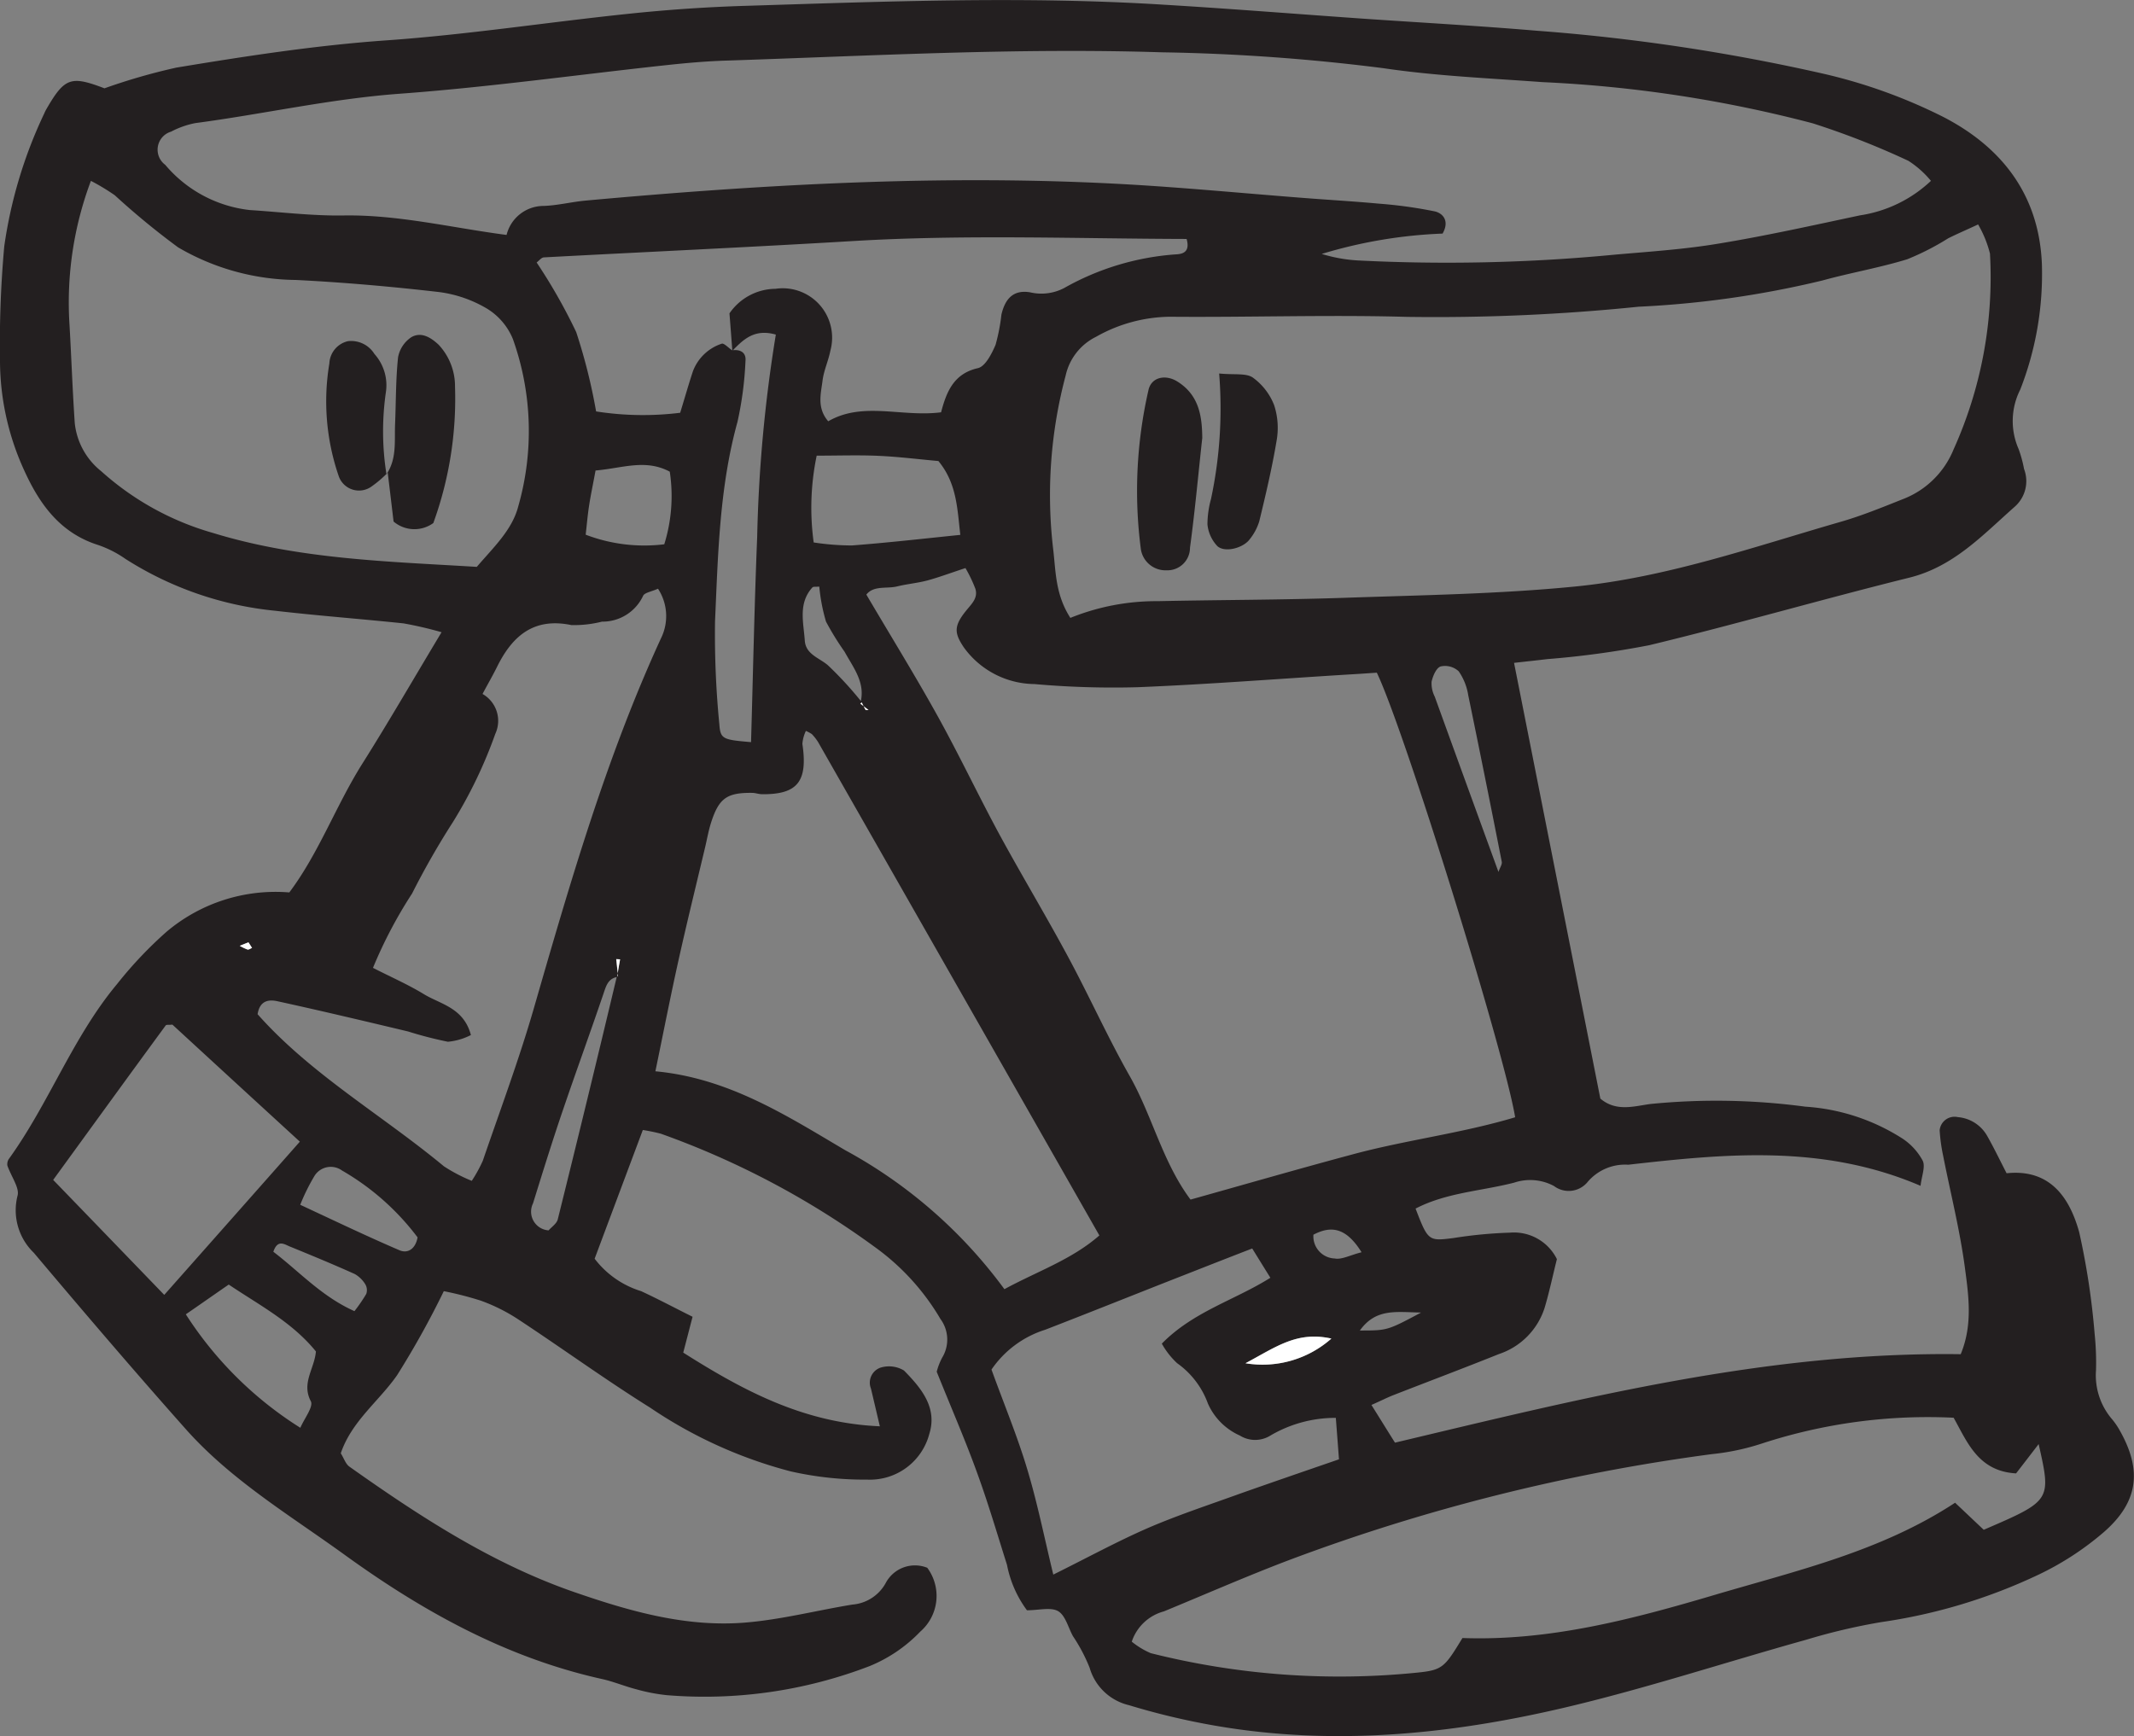<svg xmlns="http://www.w3.org/2000/svg" width="142.563" height="115.99" viewBox="0 0 142.563 115.99">
  <rect x="0" y="0" width="142.563" height="115.99" fill="#808080" stroke="none"/>
  <g id="Gruppe_1378" data-name="Gruppe 1378" transform="translate(6330.846 -20721.527)">
    <g id="Gruppe_1611" data-name="Gruppe 1611">
      <path id="Pfad_8410" data-name="Pfad 8410" d="M78.754,388.488c-.2.071-.387.153-.582.231a3.216,3.216,0,0,0,.523.25c.082.019.2-.071.3-.11C78.914,388.738,78.836,388.609,78.754,388.488ZM153,414.422c1.84,0,1.84,0,4.09-1.2C155.406,413.191,154.07,412.93,153,414.422Zm.113-5.231c-1.031-1.652-2.027-1.793-3.215-1.171a1.48,1.48,0,0,0,1.418,1.589C151.781,409.7,152.309,409.4,153.117,409.191Zm-7.758,7.418a6.933,6.933,0,0,0,5.739-1.648C148.8,414.449,147.406,415.52,145.359,416.609Zm-59.523-3.48a10.765,10.765,0,0,0,.789-1.149.769.769,0,0,0-.059-.64,1.963,1.963,0,0,0-.707-.692c-1.441-.648-2.9-1.25-4.359-1.847-.363-.153-.8-.473-1.082.359C82.137,410.469,83.637,412.148,85.836,413.129Zm-3.625-7.109c2.3,1.07,4.445,2.1,6.633,3.039.59.25,1.082-.129,1.211-.86A16.818,16.818,0,0,0,85,403.73a1.28,1.28,0,0,0-1.828.348A13.426,13.426,0,0,0,82.211,406.02Zm80.051-22.231c.1-.3.258-.508.222-.687q-1.095-5.584-2.242-11.141a3.843,3.843,0,0,0-.633-1.582,1.341,1.341,0,0,0-1.2-.328c-.3.09-.527.64-.613,1.019a1.958,1.958,0,0,0,.211,1C159.406,375.949,160.82,379.828,162.262,383.789Zm-60.317-26.828c-.183.988-.328,1.66-.429,2.328-.1.641-.153,1.281-.231,1.961a10.977,10.977,0,0,0,5.25.641,10.839,10.839,0,0,0,.367-4.852C105.273,356.172,103.73,356.809,101.945,356.961ZM82.219,420.922c.262-.621.891-1.41.7-1.774-.641-1.218.242-2.168.34-3.328-1.59-1.961-3.793-3.1-5.824-4.468-1.051.726-1.965,1.367-2.867,1.988A24.709,24.709,0,0,0,82.219,420.922Zm44.09-59.66c-.207-1.75-.227-3.434-1.465-4.934-1.321-.117-2.672-.289-4.031-.348-1.321-.058-2.641-.011-4.1-.011a17.069,17.069,0,0,0-.2,5.8,17.14,17.14,0,0,0,2.55.2C121.43,361.789,123.785,361.52,126.309,361.262Zm-60.6,43.1c2.555,2.641,4.91,5.082,7.418,7.68,3.066-3.461,6.066-6.848,9.059-10.238q-4.342-3.979-8.516-7.821c-.23.032-.4-.011-.449.059C70.734,397.43,68.266,400.84,65.707,404.359ZM132.52,430.73c2.277-1.128,4.269-2.218,6.343-3.121,1.992-.859,4.067-1.539,6.114-2.281,2.148-.758,4.308-1.5,6.628-2.3-.074-1-.14-1.851-.21-2.769a8.549,8.549,0,0,0-4.446,1.226,1.933,1.933,0,0,1-1.969-.047,4.191,4.191,0,0,1-2.132-2.14,5.665,5.665,0,0,0-2.055-2.692,5.261,5.261,0,0,1-1.023-1.308c2.117-2.153,4.851-2.891,7.253-4.4-.425-.679-.761-1.226-1.214-1.957-1.6.618-3.079,1.2-4.551,1.778-3.094,1.211-6.18,2.453-9.281,3.652a6.817,6.817,0,0,0-3.586,2.66c.855,2.36,1.734,4.469,2.386,6.649C131.461,425.949,131.926,428.281,132.52,430.73ZM93.613,394.68a4.228,4.228,0,0,1-1.535.449,26.078,26.078,0,0,1-2.664-.688c-2.9-.691-5.809-1.382-8.723-2.019-.52-.113-1.176-.1-1.328.867,3.555,4.012,8.3,6.723,12.445,10.16a10.7,10.7,0,0,0,1.863.973,9.647,9.647,0,0,0,.738-1.344c1.152-3.367,2.406-6.719,3.395-10.137,2.425-8.4,4.843-16.793,8.508-24.769a3.343,3.343,0,0,0-.2-3.313c-.449.2-.89.262-.992.469a2.989,2.989,0,0,1-2.75,1.731,7.545,7.545,0,0,1-2.047.23c-2.5-.519-3.93.711-4.949,2.762-.3.609-.645,1.2-.984,1.84a2.066,2.066,0,0,1,.852,2.668,30.7,30.7,0,0,1-2.824,5.882,53.485,53.485,0,0,0-2.738,4.789,30.257,30.257,0,0,0-2.609,4.961c1.188.61,2.34,1.11,3.4,1.758C91.59,392.629,93.129,392.852,93.613,394.68Zm.395-31.282c1.137-1.328,2.363-2.468,2.77-4.046a18.285,18.285,0,0,0-.359-11.172,4.281,4.281,0,0,0-1.727-2.032,8.362,8.362,0,0,0-3.2-1.109c-3.18-.367-6.379-.648-9.578-.809a15.834,15.834,0,0,1-7.863-2.179,50.884,50.884,0,0,1-4.23-3.481,14.47,14.47,0,0,0-1.594-.961A23.109,23.109,0,0,0,66.8,347.27c.125,2.171.2,4.351.348,6.519A4.734,4.734,0,0,0,68.906,357a18.857,18.857,0,0,0,7.461,4.129C82.121,362.9,88.094,363.039,94.008,363.4Zm21.984,10.961a2.45,2.45,0,0,0-.234.871c.371,2.5-.317,3.379-2.684,3.36-.226,0-.453-.09-.679-.09-1.676-.02-2.215.359-2.735,1.98-.176.551-.273,1.122-.406,1.68-.582,2.449-1.188,4.91-1.738,7.371s-1.028,4.91-1.578,7.571c4.886.457,8.746,2.949,12.675,5.269a32.287,32.287,0,0,1,10.641,9.289c2.23-1.211,4.488-1.969,6.344-3.59q-9.434-16.559-18.789-32.961a3.267,3.267,0,0,0-.422-.539A2.878,2.878,0,0,0,115.992,374.359Zm21.77,60.852a5.325,5.325,0,0,0,1.269.769,51.631,51.631,0,0,0,17.8,1.3c1.7-.172,1.828-.351,3.023-2.312,5.805.211,11.336-1.25,16.844-2.879s11.117-2.91,16.067-6.16c.7.66,1.332,1.261,1.914,1.808,4.519-1.949,4.519-1.949,3.668-5.726-.559.726-1.075,1.4-1.508,1.957-2.539-.141-3.266-2.11-4.172-3.719a35.7,35.7,0,0,0-12.77,1.711,15.826,15.826,0,0,1-3.363.719,127.986,127.986,0,0,0-28.336,7.109c-2.793,1.063-5.527,2.262-8.289,3.4A3.108,3.108,0,0,0,137.762,435.211Zm16.371-64.742c-.731.051-1.3.09-1.863.121-4.707.289-9.411.66-14.122.851a59.624,59.624,0,0,1-6.89-.211,5.886,5.886,0,0,1-4.727-2.468c-.621-.934-.672-1.4.164-2.434.379-.469.809-.848.618-1.469a9.4,9.4,0,0,0-.661-1.379c-1,.329-1.75.61-2.519.821-.664.179-1.356.238-2.028.4-.707.18-1.578-.078-2.074.551,1.653,2.809,3.274,5.43,4.77,8.129,1.445,2.609,2.722,5.312,4.144,7.941,1.481,2.719,3.082,5.379,4.551,8.11,1.418,2.629,2.645,5.371,4.117,7.968,1.516,2.661,2.192,5.75,4.075,8.274,3.66-1.024,7.183-2.043,10.722-2.992,3.625-.989,7.383-1.43,10.965-2.508C162.648,395.781,155.977,374.3,154.133,370.469Zm-20.473-3.66a15.307,15.307,0,0,1,5.844-1.118c4.137-.089,8.277-.082,12.41-.222,5.168-.18,10.352-.25,15.488-.758,6.078-.6,11.868-2.633,17.715-4.32,1.43-.411,2.813-.981,4.2-1.532a5.955,5.955,0,0,0,3.344-3.3,27.972,27.972,0,0,0,2.434-13.09,7.5,7.5,0,0,0-.793-1.949c-.789.371-1.4.628-2,.929a17.24,17.24,0,0,1-2.739,1.4c-1.859.57-3.793.9-5.668,1.418a65.144,65.144,0,0,1-12.265,1.75,133.13,133.13,0,0,1-15.488.679c-5.278-.148-10.567.039-15.848-.008a10.219,10.219,0,0,0-4.918,1.34,3.8,3.8,0,0,0-2.031,2.59,30.987,30.987,0,0,0-.832,11.609C132.691,363.7,132.648,365.23,133.66,366.809Zm57.492-29.2a6.526,6.526,0,0,0-1.507-1.339,53.419,53.419,0,0,0-6.4-2.508,86.353,86.353,0,0,0-18.047-2.75c-3.554-.262-7.129-.41-10.648-.934a133.5,133.5,0,0,0-14.762-1.058c-9.672-.309-19.332.23-29,.55-1.379.039-2.758.16-4.129.309-5.937.641-11.863,1.473-17.816,1.91-4.606.34-9.09,1.359-13.641,1.961a5.877,5.877,0,0,0-1.617.57,1.258,1.258,0,0,0-.391,2.219,8.632,8.632,0,0,0,5.645,3.02c2.067.132,4.137.39,6.2.363,3.691-.07,7.246.816,10.957,1.3a2.55,2.55,0,0,1,2.48-1.938c.914-.031,1.825-.261,2.739-.351,12.508-1.141,25.023-1.828,37.582-1.008,3.328.219,6.652.527,9.976.789,1.832.148,3.668.25,5.5.418a30.006,30.006,0,0,1,3.743.519c.492.114,1.007.6.511,1.481a31.887,31.887,0,0,0-8.074,1.359,10.161,10.161,0,0,0,2.391.434,117.1,117.1,0,0,0,17.246-.391c2.293-.2,4.594-.351,6.859-.73,3.172-.52,6.317-1.223,9.469-1.891A8.8,8.8,0,0,0,191.152,337.609ZM111.066,348.93c.547-.078.942.148.891.7a23.245,23.245,0,0,1-.535,4.082c-1.207,4.367-1.3,8.859-1.5,13.328a61.54,61.54,0,0,0,.289,6.883c.07.988.242,1.027,2.117,1.187.133-4.578.223-9.148.41-13.718a96.27,96.27,0,0,1,1.246-13.512c-1.445-.41-2.175.34-2.906,1.082-.066-.883-.133-1.762-.191-2.5a3.771,3.771,0,0,1,3.074-1.641,3.3,3.3,0,0,1,3.668,4.129c-.133.68-.438,1.321-.524,2-.109.879-.394,1.821.379,2.723,2.321-1.344,4.9-.262,7.539-.6.356-1.351.836-2.582,2.454-2.949.5-.109.929-.961,1.187-1.562a12.8,12.8,0,0,0,.391-2.02c.261-1.109.832-1.66,1.906-1.488a3.282,3.282,0,0,0,2.293-.289,17.647,17.647,0,0,1,7.531-2.25c.453-.032.871-.211.641-1.024-7.4-.019-14.856-.308-22.313.141-6.875.41-13.75.723-20.629,1.09-.168.011-.324.23-.48.34a36.85,36.85,0,0,1,2.644,4.652,37.591,37.591,0,0,1,1.329,5.3,20.2,20.2,0,0,0,5.617.09c.316-1.032.566-1.911.851-2.774a3.08,3.08,0,0,1,1.922-1.84C110.516,348.43,110.832,348.781,111.066,348.93Zm-7.621,41.859c-.7.1-.808.652-1,1.2-.879,2.59-1.82,5.16-2.7,7.75-.7,2.051-1.34,4.121-1.984,6.192a1.252,1.252,0,0,0,1.043,1.8c.2-.23.543-.449.613-.742q2.021-8.127,3.961-16.289c.066-.359.129-.719.195-1.078-.086,0-.172-.012-.258-.012C103.363,390,103.406,390.4,103.445,390.789Zm16.282-18.348a5.031,5.031,0,0,0,.257.52c.016.027.125,0,.192,0-.184-.141-.367-.281-.555-.422.391-1.379-.457-2.391-1.039-3.461a18.841,18.841,0,0,1-1.246-2.019,12.179,12.179,0,0,1-.449-2.34c-.242.019-.4-.008-.457.051-.965,1.058-.594,2.339-.512,3.55.062.918.93,1.141,1.531,1.641A24.108,24.108,0,0,1,119.727,372.441ZM107.8,415.9c4.062,2.571,8.058,4.7,13.133,4.922-.246-1.039-.418-1.781-.594-2.519a1.062,1.062,0,0,1,.637-1.4,1.934,1.934,0,0,1,1.57.192c1.125,1.148,2.25,2.461,1.691,4.238a4.1,4.1,0,0,1-4.152,3.051,22.309,22.309,0,0,1-5.113-.551,30.4,30.4,0,0,1-9.387-4.258c-3.023-1.89-5.91-3.992-8.887-5.949a11.957,11.957,0,0,0-2.426-1.2,22.509,22.509,0,0,0-2.469-.633,58.957,58.957,0,0,1-3.117,5.609c-1.219,1.75-3.043,3.082-3.766,5.223.207.328.32.707.574.891,4.7,3.328,9.523,6.476,15.012,8.379,3.7,1.281,7.488,2.371,11.457,2.039,2.394-.2,4.75-.809,7.129-1.2a2.792,2.792,0,0,0,2.222-1.421,2.21,2.21,0,0,1,2.786-1.039,3.157,3.157,0,0,1-.461,4.261,9.842,9.842,0,0,1-3.391,2.309,30.738,30.738,0,0,1-13.555,1.941,12.04,12.04,0,0,1-2.023-.39c-.781-.2-1.531-.52-2.317-.692-6.421-1.429-12.027-4.558-17.281-8.371-3.629-2.617-7.516-4.949-10.523-8.34-3.437-3.867-6.8-7.808-10.141-11.769a3.941,3.941,0,0,1-1.082-3.809c.141-.512-.387-1.211-.68-2.012a.657.657,0,0,1,.082-.418c2.7-3.73,4.277-8.152,7.246-11.71a27.146,27.146,0,0,1,3.3-3.489,11.28,11.28,0,0,1,8.207-2.633c1.977-2.628,3.117-5.808,4.883-8.609s3.426-5.68,5.289-8.777a25.343,25.343,0,0,0-2.539-.59c-2.855-.3-5.723-.512-8.578-.844a22.705,22.705,0,0,1-10.008-3.469,7.283,7.283,0,0,0-1.832-.929c-2.539-.809-3.91-2.739-4.934-5a17.667,17.667,0,0,1-1.605-7.02,73.516,73.516,0,0,1,.281-7.93,30.748,30.748,0,0,1,2.672-8.878,2.58,2.58,0,0,1,.156-.313c1.211-2.09,1.633-2.219,3.867-1.367a40.623,40.623,0,0,1,4.8-1.383c4.649-.769,9.3-1.488,14.02-1.82,5.391-.379,10.75-1.207,16.129-1.77,2.629-.277,5.277-.461,7.922-.539,9.324-.289,18.648-.66,27.972-.07,4.477.269,8.95.629,13.422.941,3.789.258,7.582.469,11.367.789a130.453,130.453,0,0,1,19.094,2.852,35.489,35.489,0,0,1,8.094,2.9c3.887,2,6.406,5.16,6.609,9.8a21.223,21.223,0,0,1-1.445,8.43,4.646,4.646,0,0,0-.109,3.969,8.155,8.155,0,0,1,.363,1.332,2.278,2.278,0,0,1-.625,2.527c-2.141,1.891-4.086,4.012-7.059,4.742-5.8,1.438-11.547,3.109-17.355,4.508a60.848,60.848,0,0,1-6.824.93c-.672.082-1.344.152-2.207.25,1.945,9.82,3.859,19.472,5.765,29.113,1.07.906,2.27.5,3.356.359a44.657,44.657,0,0,1,10.336.18,13.656,13.656,0,0,1,6.488,2.129,4.089,4.089,0,0,1,1.355,1.48c.192.4-.066,1.008-.144,1.68-6.5-2.789-13.016-2.148-19.528-1.41a3.276,3.276,0,0,0-2.746,1.191,1.634,1.634,0,0,1-2.215.231,3.366,3.366,0,0,0-2.664-.223c-2.195.563-4.519.66-6.582,1.731.836,2.179.868,2.179,2.536,1.968a29.83,29.83,0,0,1,3.761-.359,3.2,3.2,0,0,1,3.145,1.769c-.274,1.082-.5,2.18-.824,3.262a4.789,4.789,0,0,1-3.043,3.078c-2.348.942-4.711,1.832-7.067,2.75-.406.16-.8.364-1.457.653.551.879,1,1.609,1.574,2.519,12.461-2.961,24.848-6.09,37.793-5.91.821-1.98.524-3.941.274-5.828-.336-2.5-.961-4.961-1.449-7.442a11.446,11.446,0,0,1-.231-1.691,1,1,0,0,1,1.219-.879,2.487,2.487,0,0,1,1.953,1.25c.453.8.852,1.629,1.3,2.5,2.914-.308,4.211,1.641,4.848,3.93a49.509,49.509,0,0,1,1.035,6.82,18.6,18.6,0,0,1,.09,2.41,4.507,4.507,0,0,0,1.019,3.211,4.866,4.866,0,0,1,.586.848c1.484,2.641,1.227,4.762-1.109,6.781a19.535,19.535,0,0,1-4.313,2.809,36.65,36.65,0,0,1-10.523,3.179,40.8,40.8,0,0,0-5.02,1.18c-5.422,1.512-10.785,3.281-16.262,4.563-7.66,1.789-15.441,2.539-23.285,1.168a47.894,47.894,0,0,1-5.7-1.36,3.59,3.59,0,0,1-2.625-2.5,11.257,11.257,0,0,0-1.113-2.109c-.317-.57-.5-1.379-.985-1.668s-1.292-.063-2.089-.063a7.489,7.489,0,0,1-1.332-3.031c-.657-2.078-1.274-4.18-2.024-6.226-.781-2.153-1.7-4.262-2.672-6.68a4.259,4.259,0,0,1,.364-.942,2.315,2.315,0,0,0-.114-2.582,15.736,15.736,0,0,0-4.4-4.82,56.2,56.2,0,0,0-14.273-7.558,12.1,12.1,0,0,0-1.211-.25c-1.075,2.871-2.141,5.718-3.219,8.6a6.18,6.18,0,0,0,3.109,2.168c1.141.531,2.25,1.121,3.434,1.711-.207.789-.375,1.449-.625,2.4" transform="translate(-6393 20396.002)" fill="#231f20"/>
      <path id="Pfad_8430" data-name="Pfad 8430" d="M145.359,416.609c2.047-1.089,3.438-2.16,5.739-1.648a6.933,6.933,0,0,1-5.739,1.648" transform="translate(-6393 20396.002)" fill="#fff"/>
      <path id="Pfad_8433" data-name="Pfad 8433" d="M78.754,388.488c.082.121.16.25.238.371-.1.039-.215.129-.3.11a3.216,3.216,0,0,1-.523-.25c.2-.078.387-.16.582-.231" transform="translate(-6393 20396.002)" fill="#fff"/>
      <path id="Pfad_8434" data-name="Pfad 8434" d="M103.445,390.789c-.039-.391-.082-.789-.121-1.18.086,0,.172.012.258.012-.066.359-.129.719-.184,1.09.008.008.047.078.047.078" transform="translate(-6393 20396.002)" fill="#fff"/>
      <path id="Pfad_8435" data-name="Pfad 8435" d="M119.621,372.539c.188.141.371.281.555.422-.067,0-.176.027-.192,0-.1-.16-.175-.34-.261-.512,0,0-.1.09-.1.09" transform="translate(-6393 20396.002)" fill="#fff"/>
      <path id="Pfad_8436" data-name="Pfad 8436" d="M142.469,354.809c-.274,2.511-.492,4.921-.817,7.312a1.508,1.508,0,0,1-1.566,1.508,1.666,1.666,0,0,1-1.715-1.4,30.111,30.111,0,0,1,.5-10.609c.176-.9,1.137-1.1,1.93-.609,1.492.929,1.656,2.379,1.672,3.8" transform="translate(-6393 20396.002)" fill="#231f20"/>
      <path id="Pfad_8437" data-name="Pfad 8437" d="M143.6,350.48c1.023.1,1.793-.039,2.246.27a4.111,4.111,0,0,1,1.426,1.84,4.889,4.889,0,0,1,.164,2.39c-.3,1.8-.723,3.59-1.157,5.379a3.578,3.578,0,0,1-.64,1.2c-.434.589-1.66.91-2.16.453a2.456,2.456,0,0,1-.661-1.453,6.526,6.526,0,0,1,.239-1.7,28.976,28.976,0,0,0,.543-8.379" transform="translate(-6393 20396.002)" fill="#231f20"/>
      <path id="Pfad_8438" data-name="Pfad 8438" d="M87.973,357.211c.7-1.031.527-2.2.574-3.34.063-1.492.043-2.992.2-4.473a2.065,2.065,0,0,1,.879-1.339c.656-.387,1.3,0,1.832.5a4.061,4.061,0,0,1,1.094,2.812,24.343,24.343,0,0,1-1.449,9.1,2.15,2.15,0,0,1-2.656-.1c-.121-1.019-.254-2.141-.391-3.269l-.086.109" transform="translate(-6393 20396.002)" fill="#231f20"/>
      <path id="Pfad_8439" data-name="Pfad 8439" d="M88.059,357.1a7.265,7.265,0,0,1-1.043.9,1.434,1.434,0,0,1-2.246-.7,15.347,15.347,0,0,1-.613-7.492A1.6,1.6,0,0,1,85.4,348.32a1.827,1.827,0,0,1,1.766.852,3.131,3.131,0,0,1,.766,2.566,18.358,18.358,0,0,0,.039,5.473l.086-.109" transform="translate(-6393 20396.002)" fill="#231f20"/>
    </g>
  </g>
</svg>
